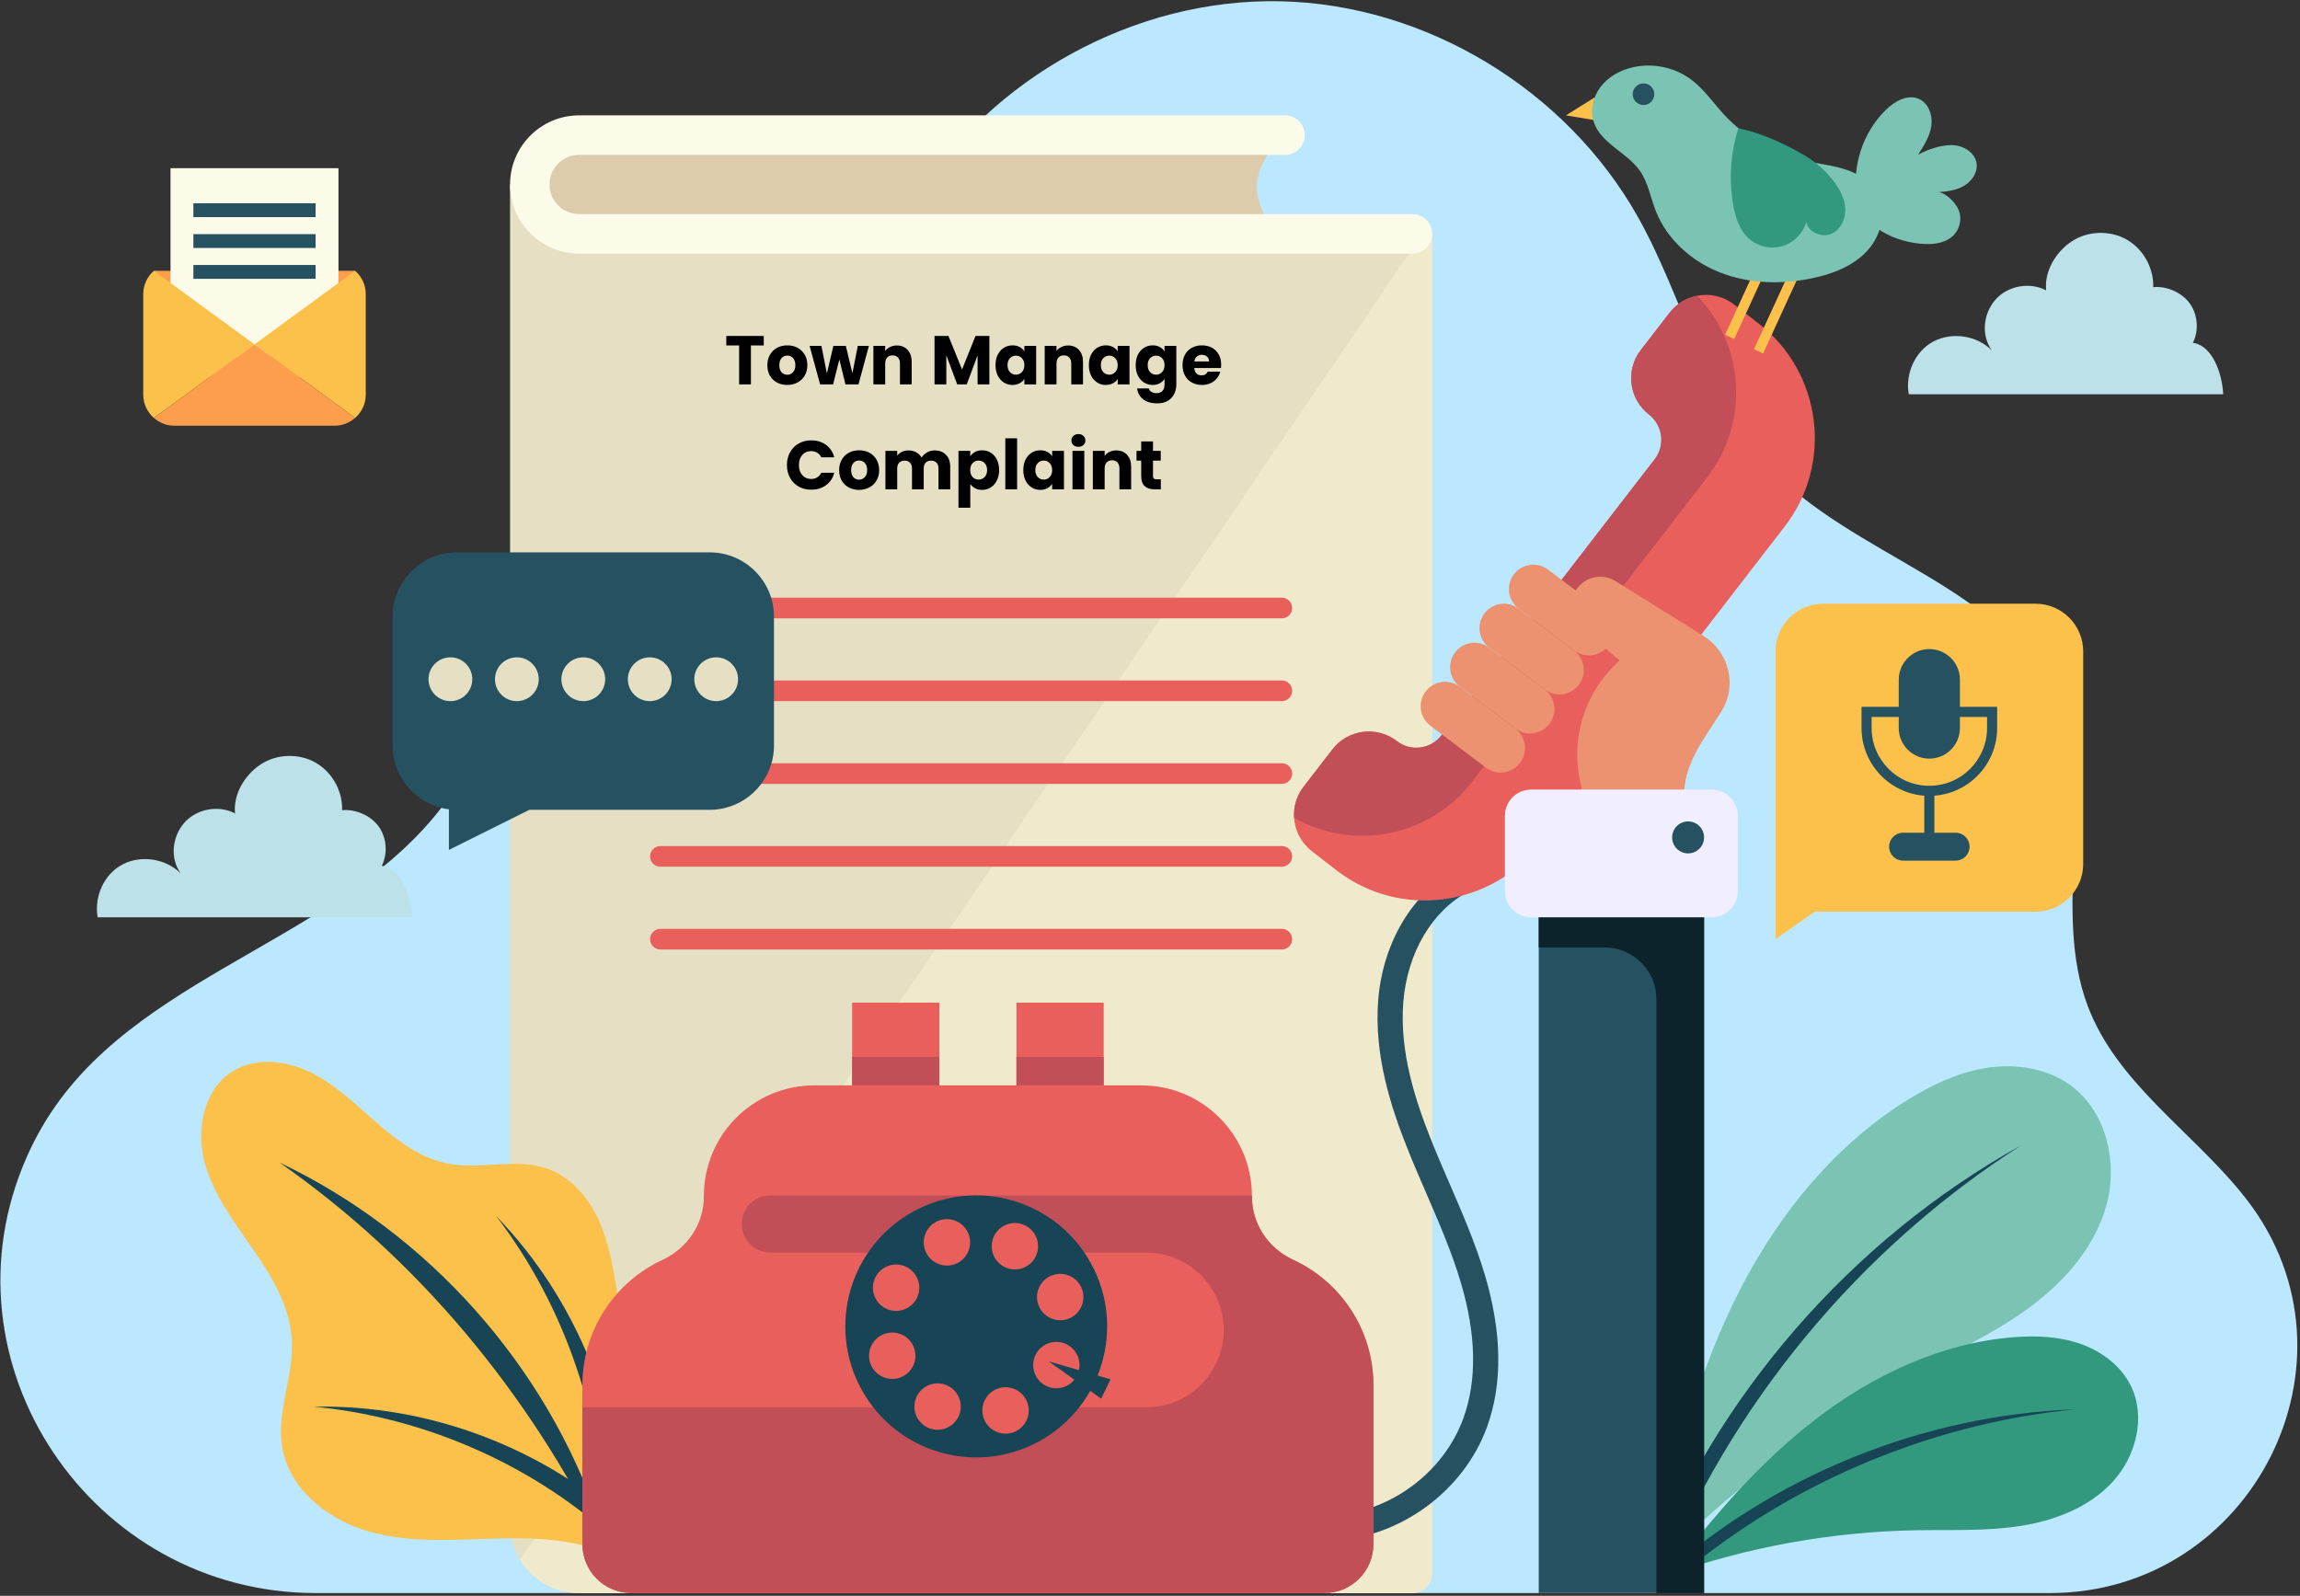 <svg width="526" height="365" viewBox="0 0 526 365" fill="none" xmlns="http://www.w3.org/2000/svg">
<rect x="0" y="0" width="526" height="365" fill="#333333" stroke="none"/>
<g clip-path="url(#clip0_296_6641)">
<path d="M72.204 364.371H468.797C515.038 364.371 542.105 311.166 513.904 274.486C513.411 273.844 512.907 273.21 512.392 272.584C500.68 258.33 484.043 247.465 477.477 230.152C469.141 208.174 479.587 182.032 470.219 160.485C458.594 133.746 423.489 127.573 403.911 106.121C389.592 90.431 385.017 68.201 374.583 49.629C358.167 20.412 325.976 0.99 292.803 0.29C259.63 -0.41 226.668 17.636 209.066 46.135C197.475 64.903 191.466 88.473 173.599 101.219C162.466 109.161 148.133 111.663 137.406 120.16C119.187 134.59 116.597 161.365 103.733 180.836C81.829 213.992 33.918 221.167 11.838 254.202C9.647 257.479 7.733 260.98 6.111 264.653C-14.636 311.645 20.874 364.371 72.204 364.371Z" fill="#BBE8FF"/>
<path d="M134.05 53.267L116.647 42.192V348.567C116.647 357.282 123.731 364.372 132.438 364.372H323.023C325.515 364.372 327.535 362.35 327.535 359.856V53.267H134.05Z" fill="#E5E0C3"/>
<path d="M327.532 53.263V359.855C327.532 362.347 325.515 364.366 323.026 364.366H132.441C126.748 364.366 121.746 361.332 118.98 356.799L325.458 53.263H327.532Z" fill="#F0EACC"/>
<path d="M292.175 53.267H123.737V32.623L292.175 32.623C286.048 39.132 285.698 45.992 292.175 53.267Z" fill="#DCCCAB"/>
<path d="M323.023 57.997H132.438C123.731 57.997 116.647 50.907 116.647 42.192C116.647 33.477 123.731 26.387 132.438 26.387H293.884C296.376 26.387 298.396 28.408 298.396 30.902C298.396 33.397 296.376 35.418 293.884 35.418H132.438C128.707 35.418 125.671 38.457 125.671 42.192C125.671 45.927 128.707 48.966 132.438 48.966H323.023C325.515 48.966 327.535 50.987 327.535 53.481C327.535 55.976 325.515 57.997 323.023 57.997Z" fill="#FCFBE9"/>
<path d="M293.147 141.431H151.035C149.729 141.431 148.671 140.372 148.671 139.066C148.671 137.759 149.729 136.7 151.035 136.7H293.147C294.452 136.7 295.51 137.759 295.51 139.066C295.51 140.372 294.452 141.431 293.147 141.431Z" fill="#E95F5C"/>
<path d="M293.147 160.367H151.035C149.729 160.367 148.671 159.308 148.671 158.001C148.671 156.695 149.729 155.636 151.035 155.636H293.147C294.452 155.636 295.51 156.695 295.51 158.001C295.51 159.308 294.452 160.367 293.147 160.367Z" fill="#E95F5C"/>
<path d="M293.147 179.303H151.035C149.729 179.303 148.671 178.244 148.671 176.938C148.671 175.631 149.729 174.572 151.035 174.572H293.147C294.452 174.572 295.51 175.631 295.51 176.938C295.51 178.244 294.452 179.303 293.147 179.303Z" fill="#E95F5C"/>
<path d="M293.147 198.238H151.035C149.729 198.238 148.671 197.179 148.671 195.872C148.671 194.566 149.729 193.507 151.035 193.507H293.147C294.452 193.507 295.51 194.566 295.51 195.872C295.51 197.179 294.452 198.238 293.147 198.238Z" fill="#E95F5C"/>
<path d="M293.147 217.173H151.035C149.729 217.173 148.671 216.114 148.671 214.808C148.671 213.501 149.729 212.442 151.035 212.442H293.147C294.452 212.442 295.51 213.501 295.51 214.808C295.51 216.114 294.452 217.173 293.147 217.173Z" fill="#E95F5C"/>
<path d="M473.661 248.344C481.829 254.39 484.435 266.089 481.673 275.873C478.91 285.658 471.668 293.643 463.416 299.573C455.164 305.504 445.823 309.696 436.846 314.455C415.132 325.965 395.283 340.991 378.307 358.771C382.05 338.111 387.062 317.491 396.148 298.565C405.234 279.64 418.668 262.377 436.546 251.393C442.168 247.939 448.291 245.095 454.823 244.175C461.355 243.254 468.358 244.419 473.661 248.344Z" fill="#7BC4B3"/>
<path d="M376.314 360.905C392.318 319.252 423.328 283.56 462.318 261.914C425.227 285.561 395.445 321.508 379.345 362.468C378.057 361.751 377.603 361.622 376.314 360.905Z" fill="#174555"/>
<path d="M487.277 316.893C490.841 324.009 488.523 333.101 483.132 338.954C477.742 344.807 469.861 347.816 462.001 349.033C454.142 350.25 446.137 349.866 438.185 350.007C418.952 350.349 399.777 353.807 381.634 360.206C391.557 347.107 402.35 334.485 415.389 324.49C428.428 314.496 443.915 307.203 460.284 305.869C465.431 305.449 470.712 305.634 475.598 307.306C480.485 308.978 484.962 312.273 487.277 316.893Z" fill="#32997E"/>
<path d="M379.488 360.99C405.397 337.578 439.675 323.645 474.557 322.349C440.293 325.715 406.782 340.261 381.052 363.156C380.405 362.198 380.134 361.948 379.488 360.99Z" fill="#174555"/>
<path d="M162.299 126.338H104.505C96.371 126.338 89.787 132.927 89.787 141.057V170.508C89.787 178.009 95.4 184.208 102.658 185.108V194.4L121.058 185.227H162.299C162.927 185.227 163.542 185.191 164.146 185.108C171.393 184.196 177.005 178.009 177.005 170.508V141.057C177.005 132.927 170.422 126.338 162.299 126.338Z" fill="#265161"/>
<path d="M108.011 155.356C108.011 158.124 105.77 160.367 103.005 160.367C100.24 160.367 97.999 158.124 97.999 155.356C97.999 152.589 100.24 150.346 103.005 150.346C105.77 150.346 108.011 152.589 108.011 155.356Z" fill="#E5E0C3"/>
<path d="M118.201 160.367C120.966 160.367 123.207 158.124 123.207 155.356C123.207 152.589 120.966 150.346 118.201 150.346C115.436 150.346 113.195 152.589 113.195 155.356C113.195 158.124 115.436 160.367 118.201 160.367Z" fill="#E5E0C3"/>
<path d="M133.396 160.367C136.161 160.367 138.402 158.124 138.402 155.356C138.402 152.589 136.161 150.346 133.396 150.346C130.631 150.346 128.39 152.589 128.39 155.356C128.39 158.124 130.631 160.367 133.396 160.367Z" fill="#E5E0C3"/>
<path d="M148.592 160.367C151.357 160.367 153.598 158.124 153.598 155.356C153.598 152.589 151.357 150.346 148.592 150.346C145.827 150.346 143.586 152.589 143.586 155.356C143.586 158.124 145.827 160.367 148.592 160.367Z" fill="#E5E0C3"/>
<path d="M168.793 155.356C168.793 158.124 166.552 160.367 163.787 160.367C161.022 160.367 158.781 158.124 158.781 155.356C158.781 152.589 161.022 150.346 163.787 150.346C166.552 150.346 168.793 152.589 168.793 155.356Z" fill="#E5E0C3"/>
<path d="M304.326 352.407L304.119 346.644C317.531 346.161 330.094 337.005 334.672 324.376C337.82 315.689 337.62 305.238 334.076 293.314C332.022 286.4 329.068 279.585 326.21 272.994C324.73 269.577 323.199 266.044 321.795 262.508C318.185 253.419 314.173 241.36 315.192 228.696C316.25 215.54 323.114 204.103 333.104 198.848L335.785 203.953C327.527 208.297 321.837 217.955 320.935 229.16C320.012 240.634 323.771 251.871 327.15 260.378C328.52 263.832 330.034 267.322 331.497 270.698C334.422 277.446 337.447 284.423 339.6 291.67C343.503 304.804 343.667 316.469 340.089 326.343C334.731 341.124 320.025 351.843 304.326 352.407Z" fill="#265161"/>
<path d="M408.16 120.421L352.034 193.115C340.89 207.546 320.087 210.222 305.659 199.067L300.011 194.684C297.534 192.769 296.139 189.955 295.955 187.048C295.793 184.579 296.496 182.053 298.121 179.954L304.725 171.395C308.263 166.815 314.867 165.962 319.454 169.503C322.623 171.96 327.198 171.371 329.653 168.199L378.426 105.033C380.869 101.849 380.281 97.27 377.112 94.813C372.537 91.271 371.684 84.662 375.222 80.082L381.826 71.523C383.439 69.435 385.698 68.12 388.107 67.647C390.976 67.082 394.065 67.705 396.554 69.632L402.213 74.015C416.63 85.169 419.304 105.99 408.16 120.421Z" fill="#E95F5C"/>
<path d="M390.446 109.139L336.637 178.846C326.887 191.477 309.439 194.707 295.955 187.048C295.793 184.579 296.496 182.053 298.121 179.954L304.725 171.395C308.263 166.815 314.867 165.962 319.454 169.503C322.623 171.96 327.198 171.372 329.653 168.199L378.426 105.033C380.869 101.849 380.281 97.27 377.112 94.813C372.537 91.272 371.684 84.662 375.222 80.082L381.826 71.523C383.439 69.436 385.698 68.121 388.107 67.647C398.928 78.767 400.208 96.508 390.446 109.139Z" fill="#C24E57"/>
<path d="M364.923 187.656C361.432 181.94 360.023 174.98 361.016 168.355C362.009 161.73 365.397 155.49 370.41 151.052C367.611 148.705 364.596 146.16 361.652 143.681C359.154 141.577 358.57 137.964 360.276 135.178C360.298 135.142 360.32 135.105 360.342 135.069C362.256 131.944 366.347 130.975 369.456 132.912L389.577 145.443C395.349 149.039 397.336 156.638 393.818 162.461C393.796 162.498 393.773 162.535 393.751 162.572C391.493 166.271 388.84 169.752 387.052 173.7C385.263 177.648 384.406 182.262 385.935 186.318C378.859 188.421 372.204 188.87 364.923 187.656Z" fill="#EC9270"/>
<path d="M359.993 148.788L347.308 139.211C344.845 137.352 344.354 133.846 346.212 131.381C348.069 128.916 351.572 128.425 354.035 130.284L366.72 139.86C369.183 141.72 369.674 145.226 367.816 147.691C365.958 150.156 362.456 150.647 359.993 148.788Z" fill="#EC9270"/>
<path d="M353.265 157.715L340.579 148.139C338.117 146.28 337.626 142.774 339.484 140.309C341.341 137.843 344.844 137.352 347.307 139.212L359.992 148.788C362.455 150.648 362.946 154.153 361.088 156.619C359.23 159.084 355.728 159.575 353.265 157.715Z" fill="#EC9270"/>
<path d="M346.538 166.642L333.852 157.066C331.389 155.206 330.899 151.7 332.757 149.235C334.614 146.77 338.117 146.279 340.58 148.138L353.265 157.715C355.728 159.574 356.219 163.08 354.361 165.545C352.503 168.01 349.001 168.502 346.538 166.642Z" fill="#EC9270"/>
<path d="M339.81 175.57L327.125 165.993C324.662 164.134 324.171 160.628 326.029 158.163C327.887 155.698 331.389 155.207 333.852 157.066L346.538 166.643C349 168.502 349.491 172.008 347.633 174.473C345.776 176.938 342.273 177.429 339.81 175.57Z" fill="#EC9270"/>
<path d="M389.714 208.523H351.901V364.372H389.714V208.523Z" fill="#265161"/>
<path d="M351.901 208.523V216.716H367.005C373.529 216.716 378.818 222.01 378.818 228.54V364.372H389.714V208.523H351.901Z" fill="#0C232B"/>
<path d="M391.445 180.594H350.17C346.855 180.594 344.167 183.284 344.167 186.602V203.805C344.167 207.124 346.855 209.814 350.17 209.814H391.445C394.761 209.814 397.448 207.124 397.448 203.805V186.602C397.448 183.284 394.761 180.594 391.445 180.594Z" fill="#F1EEFF"/>
<path d="M389.714 191.535C389.714 193.554 388.079 195.191 386.062 195.191C384.044 195.191 382.409 193.554 382.409 191.535C382.409 189.517 384.044 187.88 386.062 187.88C388.079 187.88 389.714 189.517 389.714 191.535Z" fill="#265161"/>
<path d="M81.214 61.94H35.191V86.239H81.214V61.94Z" fill="#FC9E4B"/>
<path d="M77.408 38.468H38.998V81.648H77.408V38.468Z" fill="#FCFBE9"/>
<path d="M35.191 61.94C33.712 63.239 32.758 65.124 32.758 67.248V90.279C32.758 92.404 33.712 94.288 35.191 95.587L58.203 78.764L35.191 61.94Z" fill="#FCC14B"/>
<path d="M81.214 61.94L58.203 78.764L81.214 95.587C82.694 94.288 83.647 92.404 83.647 90.279V67.248C83.647 65.124 82.694 63.239 81.214 61.94Z" fill="#FCC14B"/>
<path d="M35.191 95.588C36.437 96.682 38.051 97.367 39.839 97.367H76.567C78.355 97.367 79.968 96.682 81.214 95.588L58.203 78.765L35.191 95.588Z" fill="#FC9E4B"/>
<path d="M72.181 46.497H44.225V49.66H72.181V46.497Z" fill="#265161"/>
<path d="M72.181 53.554H44.225V56.717H72.181V53.554Z" fill="#265161"/>
<path d="M72.181 60.61H44.225V63.774H72.181V60.61Z" fill="#265161"/>
<path d="M465.508 208.523H415.043L406.042 214.809V149.004C406.042 142.973 410.927 138.084 416.953 138.084H465.508C471.534 138.084 476.418 142.973 476.418 149.004V197.603C476.418 203.634 471.534 208.523 465.508 208.523Z" fill="#FCC14B"/>
<path d="M441.231 182.037C432.68 182.037 425.724 175.074 425.724 166.516V161.678H456.738V166.516C456.738 175.074 449.782 182.037 441.231 182.037ZM428.029 163.985V166.516C428.029 173.802 433.951 179.73 441.231 179.73C448.51 179.73 454.433 173.802 454.433 166.516V163.985H428.029Z" fill="#265161"/>
<path d="M441.231 173.515C437.368 173.515 434.237 170.381 434.237 166.516V155.464C434.237 151.598 437.368 148.464 441.231 148.464C445.093 148.464 448.224 151.598 448.224 155.464V166.516C448.224 170.381 445.093 173.515 441.231 173.515Z" fill="#265161"/>
<path d="M442.383 180.883H440.078V193.899H442.383V180.883Z" fill="#265161"/>
<path d="M447.243 196.846H435.219C433.457 196.846 432.029 195.417 432.029 193.654C432.029 191.89 433.457 190.461 435.219 190.461H447.243C449.005 190.461 450.433 191.89 450.433 193.654C450.433 195.417 449.005 196.846 447.243 196.846Z" fill="#265161"/>
<path d="M94.244 209.813H22.331C21.497 205.077 23.787 199.91 28.055 197.701C32.322 195.492 37.977 196.385 41.356 199.803C38.836 196.368 39.337 191.439 42.124 188.217C44.91 184.995 49.996 184.049 53.754 186.054C53.299 181.689 55.953 177.244 59.617 174.834C63.281 172.425 68.295 172.251 72.116 174.402C75.938 176.552 78.395 180.93 78.242 185.316C81.341 184.998 84.906 186.578 86.678 189.143C88.451 191.707 88.704 195.246 87.314 198.036C91.886 198.71 94.021 205.192 94.244 209.813Z" fill="#BCE1E9"/>
<path d="M508.436 90.178H436.523C435.689 85.442 437.979 80.275 442.246 78.066C446.514 75.857 452.169 76.751 455.548 80.168C453.028 76.733 453.529 71.805 456.315 68.583C459.102 65.361 464.188 64.414 467.946 66.419C467.491 62.055 470.145 57.609 473.809 55.199C477.473 52.79 482.487 52.617 486.308 54.767C490.129 56.918 492.587 61.295 492.433 65.681C495.533 65.363 499.098 66.944 500.87 69.508C502.643 72.072 502.895 75.611 501.505 78.402C506.078 79.075 508.213 85.558 508.436 90.178Z" fill="#BCE1E9"/>
<path d="M364.732 22.254L358.132 26.386L365.867 27.676L364.732 22.254Z" fill="#FCC14B"/>
<path d="M409.507 61.602L401.128 79.88L403.222 80.842L411.602 62.564L409.507 61.602Z" fill="#FCC14B"/>
<path d="M402.897 58.297L394.518 76.575L396.613 77.537L404.992 59.259L402.897 58.297Z" fill="#FCC14B"/>
<path d="M375.033 39.062C372.058 34.815 366.099 32.82 364.481 27.892C363.596 25.198 364.327 22.118 366.05 19.865C367.773 17.613 370.386 16.145 373.136 15.459C377.829 14.287 383.03 15.356 386.881 18.284C389.721 20.443 391.761 23.461 394.172 26.092C398.992 31.351 405.43 35.104 412.379 36.704C415.394 37.399 418.499 37.698 421.466 38.578C424.432 39.458 427.345 41.024 429.024 43.624C431.69 47.752 430.446 53.556 427.164 57.213C423.883 60.87 419.026 62.715 414.212 63.687C407.327 65.077 400.016 64.905 393.467 62.364C386.917 59.823 381.214 54.763 378.657 48.215C377.459 45.147 376.923 41.759 375.033 39.062Z" fill="#7BC4B3"/>
<path d="M397.556 29.352C395.784 34.952 395.369 40.976 396.358 46.766C396.836 49.567 397.72 52.453 399.779 54.409C401.789 56.316 404.82 57.074 407.489 56.336C410.158 55.598 412.371 53.39 413.116 50.721C413.406 53.055 416.574 54.411 418.747 53.513C420.919 52.614 422.108 50.096 422 47.745C421.891 45.395 420.713 43.218 419.277 41.356C417.459 38.998 415.183 36.996 412.613 35.495C408.104 32.86 402.682 30.342 397.556 29.352Z" fill="#32997E"/>
<path d="M424.632 45.109C423.521 37.91 426.071 30.24 431.269 25.141C433.291 23.157 436.261 21.481 438.85 22.628C441.074 23.614 442.034 26.395 441.686 28.804C441.337 31.212 439.978 33.337 438.652 35.378C440.949 34.148 443.673 33.213 446.278 33.19C448.883 33.167 451.702 34.829 452.044 37.414C452.31 39.424 450.994 41.391 449.261 42.441C447.527 43.491 445.45 43.79 443.429 43.936C445.319 44.321 447.523 46.607 448.086 48.453C448.649 50.3 448.125 52.436 446.771 53.812C445.154 55.456 442.664 55.895 440.36 55.816C433.549 55.582 425.672 51.851 424.632 45.109Z" fill="#7BC4B3"/>
<path d="M378.328 21.548C378.328 22.914 377.221 24.021 375.857 24.021C374.492 24.021 373.386 22.914 373.386 21.548C373.386 20.182 374.492 19.075 375.857 19.075C377.221 19.075 378.328 20.182 378.328 21.548Z" fill="#265161"/>
<path d="M102.823 266.22C96.569 265.102 91.203 261.175 86.398 257.016C81.592 252.856 77.002 248.288 71.328 245.427C65.654 242.566 58.483 241.699 53.108 245.09C46.624 249.182 44.835 258.208 46.747 265.638C48.659 273.068 53.437 279.362 57.802 285.67C62.167 291.977 66.344 298.881 66.748 306.542C67.182 314.774 63.181 322.931 64.54 331.06C66.159 340.745 75.176 347.767 84.634 350.376C94.092 352.985 104.099 352.138 113.906 351.894C123.714 351.651 133.997 352.159 142.491 357.072C144.896 335.813 144.301 314.216 140.727 293.123C139.844 287.906 138.754 282.646 136.363 277.927C133.972 273.208 130.115 269.027 125.125 267.282C118.061 264.811 110.189 267.536 102.823 266.22Z" fill="#FCC14B"/>
<path d="M136.937 347.762C124.786 312.218 97.836 282.004 63.924 265.905C95.634 288.022 120.842 318.543 137.935 353.238C137.786 351.161 137.61 349.732 136.937 347.762Z" fill="#174555"/>
<path d="M142.569 350.018C142.576 323.519 131.907 297.169 113.472 278.149C129.119 298.571 138.171 324.723 138.05 350.457C139.582 350.376 141.038 350.099 142.569 350.018Z" fill="#174555"/>
<path d="M144.21 349.355C124.826 331.305 98.282 321.181 71.813 321.742C97.409 324.18 122.708 335.354 141.454 352.966C142.437 351.788 143.227 350.532 144.21 349.355Z" fill="#174555"/>
<path d="M214.823 229.327H194.872V254.702H214.823V229.327Z" fill="#E95F5C"/>
<path d="M252.408 229.327H232.457V254.702H252.408V229.327Z" fill="#E95F5C"/>
<path d="M214.823 241.745H194.872V254.702H214.823V241.745Z" fill="#C24E57"/>
<path d="M252.408 241.745H232.457V254.702H252.408V241.745Z" fill="#C24E57"/>
<path d="M286.309 273.704V273.541C286.309 259.573 274.996 248.25 261.041 248.25H186.239C172.283 248.25 160.97 259.573 160.97 273.541V273.704C160.97 279.989 157.175 285.526 151.48 288.173C140.68 293.195 133.19 304.143 133.19 316.847V353.188C133.19 359.364 138.192 364.37 144.362 364.37H302.917C309.087 364.37 314.089 359.364 314.089 353.188V316.847C314.089 304.143 306.6 293.195 295.8 288.173C290.105 285.526 286.309 279.989 286.309 273.704Z" fill="#E95F5C"/>
<path d="M295.665 288.112C290.007 285.513 286.309 279.936 286.309 273.705V273.542C286.309 273.504 286.307 273.467 286.307 273.43H176.174C172.567 273.43 169.643 276.356 169.643 279.966C169.643 283.576 172.567 286.503 176.174 286.503H262.185C268.611 286.503 274.53 289.994 277.643 295.62C284.167 307.408 275.649 321.877 262.185 321.877H133.19V353.189C133.19 359.364 138.192 364.37 144.362 364.37H302.917C309.087 364.37 314.089 359.364 314.089 353.189V316.847C314.089 304.09 306.537 293.104 295.665 288.112Z" fill="#C24E57"/>
<path d="M237.607 329.679C252.119 321.748 257.459 303.545 249.536 289.02C241.612 274.496 223.425 269.15 208.914 277.081C194.402 285.011 189.061 303.215 196.985 317.74C204.908 332.264 223.095 337.61 237.607 329.679Z" fill="#174555"/>
<path d="M209.714 296.838C208.443 299.474 205.268 300.584 202.634 299.313C200 298.041 198.891 294.862 200.162 292.225C201.432 289.589 204.609 288.48 207.243 289.752C209.876 291.024 210.985 294.202 209.714 296.838Z" fill="#E95F5C"/>
<path d="M246.359 314.534C245.088 317.17 241.911 318.28 239.278 317.008C236.644 315.736 235.536 312.557 236.806 309.921C238.077 307.285 241.252 306.175 243.886 307.447C246.52 308.719 247.629 311.898 246.359 314.534Z" fill="#E95F5C"/>
<path d="M236.876 287.349C235.605 289.985 232.43 291.095 229.796 289.823C227.162 288.551 226.053 285.372 227.324 282.736C228.594 280.1 231.771 278.991 234.405 280.262C237.039 281.534 238.147 284.713 236.876 287.349Z" fill="#E95F5C"/>
<path d="M219.197 324.025C217.927 326.66 214.751 327.77 212.118 326.498C209.484 325.227 208.374 322.048 209.645 319.412C210.916 316.776 214.092 315.666 216.726 316.938C219.36 318.21 220.468 321.388 219.197 324.025Z" fill="#E95F5C"/>
<path d="M208.83 312.397C208.214 313.674 207.139 314.635 205.801 315.102C203.042 316.066 200.011 314.603 199.047 311.841C198.58 310.502 198.662 309.062 199.278 307.785C199.893 306.508 200.968 305.547 202.306 305.08C205.066 304.116 208.097 305.579 209.06 308.341C209.528 309.68 209.445 311.121 208.83 312.397Z" fill="#E95F5C"/>
<path d="M247.243 298.975C246.627 300.252 245.552 301.213 244.214 301.68C241.455 302.645 238.424 301.181 237.46 298.419C236.993 297.08 237.075 295.64 237.691 294.363C238.306 293.086 239.382 292.125 240.719 291.658C243.479 290.694 246.51 292.157 247.473 294.92C247.941 296.258 247.859 297.699 247.243 298.975Z" fill="#E95F5C"/>
<path d="M221.331 286.463C220.715 287.74 219.64 288.701 218.302 289.168C215.542 290.132 212.512 288.668 211.548 285.906C211.081 284.568 211.163 283.127 211.779 281.85C212.394 280.573 213.469 279.612 214.807 279.145C217.567 278.181 220.598 279.645 221.561 282.407C222.029 283.745 221.946 285.186 221.331 286.463Z" fill="#E95F5C"/>
<path d="M234.742 324.91C234.127 326.187 233.051 327.148 231.714 327.615C228.954 328.579 225.923 327.116 224.96 324.353C224.492 323.015 224.574 321.574 225.19 320.297C225.805 319.021 226.881 318.06 228.218 317.593C230.978 316.628 234.009 318.092 234.972 320.854C235.44 322.193 235.358 323.633 234.742 324.91Z" fill="#E95F5C"/>
<path d="M253.964 315.481L239.819 311.377L251.832 319.904L253.964 315.481Z" fill="#174555"/>
<path d="M174.669 76.844V79.006H171.734V87.923H169.035V79.006H166.1V76.844H174.669ZM180.032 88.049C179.169 88.049 178.391 87.865 177.696 87.497C177.012 87.129 176.471 86.603 176.071 85.919C175.681 85.235 175.487 84.435 175.487 83.52C175.487 82.615 175.687 81.821 176.087 81.137C176.486 80.442 177.033 79.911 177.728 79.543C178.422 79.175 179.201 78.991 180.063 78.991C180.926 78.991 181.705 79.175 182.399 79.543C183.093 79.911 183.641 80.442 184.04 81.137C184.44 81.821 184.64 82.615 184.64 83.52C184.64 84.425 184.435 85.224 184.025 85.919C183.625 86.603 183.072 87.129 182.368 87.497C181.673 87.865 180.895 88.049 180.032 88.049ZM180.032 85.713C180.547 85.713 180.984 85.524 181.342 85.145C181.71 84.767 181.894 84.225 181.894 83.52C181.894 82.815 181.715 82.273 181.358 81.894C181.01 81.516 180.579 81.326 180.063 81.326C179.537 81.326 179.101 81.516 178.754 81.894C178.406 82.263 178.233 82.804 178.233 83.52C178.233 84.225 178.401 84.767 178.738 85.145C179.085 85.524 179.516 85.713 180.032 85.713ZM198.713 79.117L196.33 87.923H193.347L191.958 82.21L190.522 87.923H187.555L185.156 79.117H187.855L189.102 85.414L190.585 79.117H193.442L194.941 85.382L196.172 79.117H198.713ZM205.107 79.022C206.139 79.022 206.959 79.359 207.569 80.032C208.19 80.695 208.5 81.61 208.5 82.778V87.923H205.818V83.141C205.818 82.552 205.665 82.094 205.36 81.768C205.055 81.442 204.645 81.279 204.129 81.279C203.614 81.279 203.203 81.442 202.898 81.768C202.593 82.094 202.44 82.552 202.44 83.141V87.923H199.742V79.117H202.44V80.285C202.714 79.895 203.082 79.59 203.545 79.369C204.008 79.138 204.529 79.022 205.107 79.022ZM226.266 76.844V87.923H223.568V81.279L221.09 87.923H218.912L216.419 81.263V87.923H213.72V76.844H216.908L220.017 84.514L223.094 76.844H226.266ZM227.67 83.504C227.67 82.599 227.839 81.805 228.175 81.121C228.523 80.437 228.991 79.911 229.58 79.543C230.169 79.175 230.827 78.991 231.553 78.991C232.173 78.991 232.715 79.117 233.178 79.369C233.652 79.622 234.015 79.953 234.267 80.364V79.117H236.966V87.923H234.267V86.676C234.004 87.086 233.636 87.418 233.162 87.67C232.699 87.923 232.158 88.049 231.537 88.049C230.821 88.049 230.169 87.865 229.58 87.497C228.991 87.118 228.523 86.587 228.175 85.903C227.839 85.208 227.67 84.409 227.67 83.504ZM234.267 83.52C234.267 82.847 234.078 82.315 233.699 81.926C233.331 81.537 232.878 81.342 232.342 81.342C231.805 81.342 231.347 81.537 230.969 81.926C230.6 82.305 230.416 82.831 230.416 83.504C230.416 84.177 230.6 84.714 230.969 85.114C231.347 85.503 231.805 85.698 232.342 85.698C232.878 85.698 233.331 85.503 233.699 85.114C234.078 84.725 234.267 84.193 234.267 83.52ZM244.284 79.022C245.315 79.022 246.135 79.359 246.746 80.032C247.366 80.695 247.677 81.61 247.677 82.778V87.923H244.994V83.141C244.994 82.552 244.841 82.094 244.536 81.768C244.231 81.442 243.821 81.279 243.305 81.279C242.79 81.279 242.379 81.442 242.074 81.768C241.769 82.094 241.617 82.552 241.617 83.141V87.923H238.918V79.117H241.617V80.285C241.89 79.895 242.258 79.59 242.721 79.369C243.184 79.138 243.705 79.022 244.284 79.022ZM249.015 83.504C249.015 82.599 249.184 81.805 249.52 81.121C249.868 80.437 250.336 79.911 250.925 79.543C251.514 79.175 252.172 78.991 252.898 78.991C253.518 78.991 254.06 79.117 254.523 79.369C254.997 79.622 255.36 79.953 255.612 80.364V79.117H258.311V87.923H255.612V86.676C255.349 87.086 254.981 87.418 254.507 87.67C254.044 87.923 253.503 88.049 252.882 88.049C252.166 88.049 251.514 87.865 250.925 87.497C250.336 87.118 249.868 86.587 249.52 85.903C249.184 85.208 249.015 84.409 249.015 83.504ZM255.612 83.52C255.612 82.847 255.423 82.315 255.044 81.926C254.676 81.537 254.223 81.342 253.687 81.342C253.15 81.342 252.692 81.537 252.314 81.926C251.945 82.305 251.761 82.831 251.761 83.504C251.761 84.177 251.945 84.714 252.314 85.114C252.692 85.503 253.15 85.698 253.687 85.698C254.223 85.698 254.676 85.503 255.044 85.114C255.423 84.725 255.612 84.193 255.612 83.52ZM263.609 78.991C264.229 78.991 264.771 79.117 265.234 79.369C265.708 79.622 266.071 79.953 266.323 80.364V79.117H269.022V87.907C269.022 88.717 268.859 89.448 268.532 90.101C268.217 90.763 267.728 91.29 267.065 91.679C266.412 92.068 265.597 92.263 264.619 92.263C263.314 92.263 262.257 91.952 261.447 91.332C260.636 90.721 260.174 89.89 260.058 88.838H262.725C262.809 89.175 263.009 89.438 263.325 89.627C263.64 89.827 264.029 89.927 264.492 89.927C265.05 89.927 265.492 89.764 265.818 89.438C266.155 89.122 266.323 88.612 266.323 87.907V86.66C266.06 87.071 265.697 87.407 265.234 87.67C264.771 87.923 264.229 88.049 263.609 88.049C262.883 88.049 262.225 87.865 261.636 87.497C261.047 87.118 260.579 86.587 260.231 85.903C259.895 85.208 259.726 84.409 259.726 83.504C259.726 82.599 259.895 81.805 260.231 81.121C260.579 80.437 261.047 79.911 261.636 79.543C262.225 79.175 262.883 78.991 263.609 78.991ZM266.323 83.52C266.323 82.847 266.134 82.315 265.755 81.926C265.387 81.537 264.934 81.342 264.398 81.342C263.861 81.342 263.404 81.537 263.025 81.926C262.657 82.305 262.472 82.831 262.472 83.504C262.472 84.177 262.657 84.714 263.025 85.114C263.404 85.503 263.861 85.698 264.398 85.698C264.934 85.698 265.387 85.503 265.755 85.114C266.134 84.725 266.323 84.193 266.323 83.52ZM279.275 83.378C279.275 83.63 279.259 83.893 279.228 84.167H273.12C273.162 84.714 273.336 85.135 273.641 85.429C273.957 85.713 274.341 85.856 274.793 85.856C275.466 85.856 275.935 85.571 276.198 85.003H279.07C278.923 85.582 278.654 86.103 278.265 86.566C277.886 87.029 277.408 87.391 276.829 87.655C276.25 87.918 275.603 88.049 274.888 88.049C274.025 88.049 273.257 87.865 272.584 87.497C271.91 87.129 271.384 86.603 271.006 85.919C270.627 85.235 270.437 84.435 270.437 83.52C270.437 82.605 270.622 81.805 270.99 81.121C271.369 80.437 271.895 79.911 272.568 79.543C273.241 79.175 274.015 78.991 274.888 78.991C275.74 78.991 276.498 79.169 277.16 79.527C277.823 79.885 278.339 80.395 278.707 81.058C279.086 81.721 279.275 82.494 279.275 83.378ZM276.513 82.668C276.513 82.205 276.356 81.837 276.04 81.563C275.724 81.289 275.33 81.153 274.856 81.153C274.404 81.153 274.02 81.284 273.704 81.547C273.399 81.81 273.21 82.184 273.136 82.668H276.513ZM179.966 106.368C179.966 105.274 180.202 104.3 180.676 103.448C181.149 102.586 181.807 101.917 182.649 101.444C183.501 100.96 184.463 100.718 185.537 100.718C186.852 100.718 187.977 101.065 188.914 101.76C189.85 102.454 190.476 103.401 190.792 104.6H187.825C187.604 104.137 187.288 103.785 186.878 103.543C186.478 103.301 186.021 103.18 185.505 103.18C184.674 103.18 184.001 103.469 183.485 104.048C182.969 104.627 182.712 105.4 182.712 106.368C182.712 107.336 182.969 108.109 183.485 108.688C184.001 109.266 184.674 109.556 185.505 109.556C186.021 109.556 186.478 109.435 186.878 109.193C187.288 108.951 187.604 108.598 187.825 108.135H190.792C190.476 109.335 189.85 110.282 188.914 110.976C187.977 111.66 186.852 112.002 185.537 112.002C184.463 112.002 183.501 111.765 182.649 111.292C181.807 110.808 181.149 110.14 180.676 109.287C180.202 108.435 179.966 107.462 179.966 106.368ZM196.453 112.049C195.59 112.049 194.812 111.865 194.117 111.497C193.433 111.129 192.892 110.602 192.492 109.919C192.102 109.235 191.908 108.435 191.908 107.52C191.908 106.615 192.108 105.821 192.508 105.137C192.907 104.442 193.454 103.911 194.149 103.543C194.843 103.175 195.622 102.991 196.484 102.991C197.347 102.991 198.126 103.175 198.82 103.543C199.515 103.911 200.062 104.442 200.461 105.137C200.861 105.821 201.061 106.615 201.061 107.52C201.061 108.425 200.856 109.224 200.446 109.919C200.046 110.602 199.493 111.129 198.789 111.497C198.094 111.865 197.316 112.049 196.453 112.049ZM196.453 109.713C196.968 109.713 197.405 109.524 197.763 109.145C198.131 108.767 198.315 108.225 198.315 107.52C198.315 106.815 198.136 106.273 197.779 105.894C197.431 105.516 197 105.326 196.484 105.326C195.958 105.326 195.522 105.516 195.175 105.894C194.827 106.263 194.654 106.804 194.654 107.52C194.654 108.225 194.822 108.767 195.159 109.145C195.506 109.524 195.937 109.713 196.453 109.713ZM213.729 103.022C214.823 103.022 215.691 103.354 216.333 104.016C216.985 104.679 217.312 105.6 217.312 106.778V111.923H214.629V107.141C214.629 106.573 214.476 106.136 214.171 105.831C213.876 105.516 213.466 105.358 212.94 105.358C212.414 105.358 211.998 105.516 211.693 105.831C211.399 106.136 211.251 106.573 211.251 107.141V111.923H208.569V107.141C208.569 106.573 208.416 106.136 208.111 105.831C207.816 105.516 207.406 105.358 206.88 105.358C206.354 105.358 205.938 105.516 205.633 105.831C205.339 106.136 205.191 106.573 205.191 107.141V111.923H202.493V103.117H205.191V104.222C205.465 103.853 205.823 103.564 206.265 103.354C206.706 103.133 207.206 103.022 207.764 103.022C208.427 103.022 209.016 103.164 209.531 103.448C210.057 103.732 210.468 104.137 210.762 104.663C211.067 104.179 211.483 103.785 212.009 103.48C212.535 103.175 213.108 103.022 213.729 103.022ZM221.898 104.364C222.161 103.953 222.524 103.622 222.986 103.369C223.449 103.117 223.991 102.991 224.612 102.991C225.338 102.991 225.995 103.175 226.585 103.543C227.174 103.911 227.637 104.437 227.973 105.121C228.321 105.805 228.494 106.599 228.494 107.504C228.494 108.409 228.321 109.208 227.973 109.903C227.637 110.587 227.174 111.118 226.585 111.497C225.995 111.865 225.338 112.049 224.612 112.049C224.002 112.049 223.46 111.923 222.986 111.67C222.524 111.418 222.161 111.092 221.898 110.692V116.121H219.199V103.117H221.898V104.364ZM225.748 107.504C225.748 106.831 225.559 106.305 225.18 105.926C224.812 105.537 224.354 105.342 223.807 105.342C223.271 105.342 222.813 105.537 222.434 105.926C222.066 106.315 221.882 106.846 221.882 107.52C221.882 108.193 222.066 108.724 222.434 109.114C222.813 109.503 223.271 109.698 223.807 109.698C224.344 109.698 224.801 109.503 225.18 109.114C225.559 108.714 225.748 108.177 225.748 107.504ZM232.609 100.245V111.923H229.91V100.245H232.609ZM234.028 107.504C234.028 106.599 234.196 105.805 234.533 105.121C234.88 104.437 235.348 103.911 235.937 103.543C236.526 103.175 237.184 102.991 237.91 102.991C238.531 102.991 239.072 103.117 239.535 103.369C240.009 103.622 240.372 103.953 240.624 104.364V103.117H243.323V111.923H240.624V110.676C240.361 111.086 239.993 111.418 239.52 111.67C239.057 111.923 238.515 112.049 237.894 112.049C237.179 112.049 236.526 111.865 235.937 111.497C235.348 111.118 234.88 110.587 234.533 109.903C234.196 109.208 234.028 108.409 234.028 107.504ZM240.624 107.52C240.624 106.846 240.435 106.315 240.056 105.926C239.688 105.537 239.236 105.342 238.699 105.342C238.162 105.342 237.705 105.537 237.326 105.926C236.958 106.305 236.774 106.831 236.774 107.504C236.774 108.177 236.958 108.714 237.326 109.114C237.705 109.503 238.162 109.698 238.699 109.698C239.236 109.698 239.688 109.503 240.056 109.114C240.435 108.724 240.624 108.193 240.624 107.52ZM246.632 102.201C246.159 102.201 245.77 102.065 245.465 101.791C245.17 101.507 245.023 101.16 245.023 100.75C245.023 100.329 245.17 99.982 245.465 99.708C245.77 99.424 246.159 99.282 246.632 99.282C247.095 99.282 247.474 99.424 247.769 99.708C248.074 99.982 248.226 100.329 248.226 100.75C248.226 101.16 248.074 101.507 247.769 101.791C247.474 102.065 247.095 102.201 246.632 102.201ZM247.974 103.117V111.923H245.275V103.117H247.974ZM255.295 103.022C256.326 103.022 257.147 103.359 257.757 104.032C258.378 104.695 258.688 105.61 258.688 106.778V111.923H256.005V107.141C256.005 106.552 255.853 106.094 255.548 105.768C255.243 105.442 254.832 105.279 254.317 105.279C253.801 105.279 253.391 105.442 253.086 105.768C252.781 106.094 252.628 106.552 252.628 107.141V111.923H249.93V103.117H252.628V104.285C252.902 103.895 253.27 103.59 253.733 103.369C254.196 103.138 254.717 103.022 255.295 103.022ZM265.472 109.635V111.923H264.099C263.12 111.923 262.357 111.686 261.81 111.213C261.263 110.729 260.99 109.945 260.99 108.861V105.358H259.916V103.117H260.99V100.971H263.688V103.117H265.456V105.358H263.688V108.893C263.688 109.156 263.751 109.345 263.878 109.461C264.004 109.577 264.214 109.635 264.509 109.635H265.472Z" fill="black"/>
</g>
<defs>
<clipPath id="clip0_296_6641">
<rect width="525.296" height="364.1" fill="white" transform="translate(0.09 0.271)"/>
</clipPath>
</defs>
</svg>
